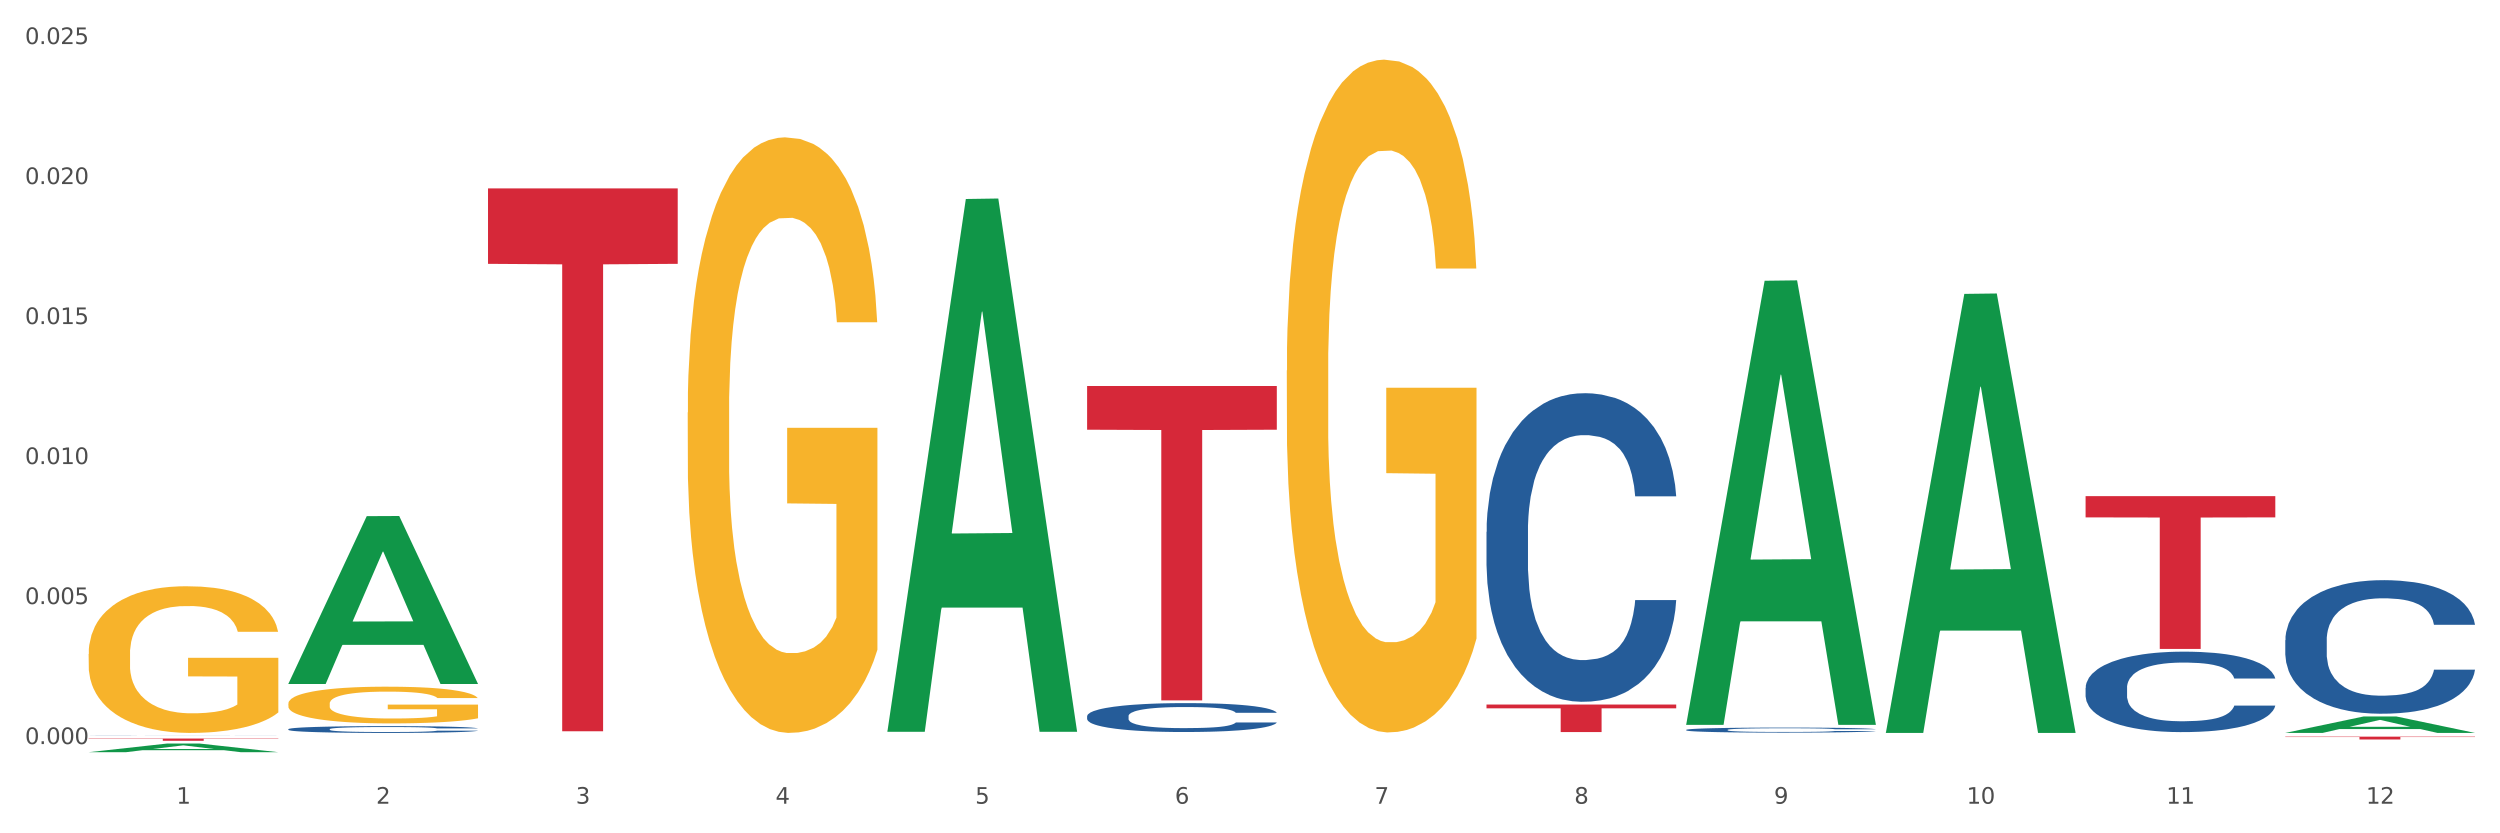 <?xml version="1.0" encoding="utf-8" standalone="no"?>
<!DOCTYPE svg PUBLIC "-//W3C//DTD SVG 1.1//EN"
  "http://www.w3.org/Graphics/SVG/1.1/DTD/svg11.dtd">
<svg xmlns:xlink="http://www.w3.org/1999/xlink" width="1080pt" height="360pt" viewBox="0 0 1080 360" xmlns="http://www.w3.org/2000/svg" version="1.1">
 <rect x="0" y="0" width="1080" height="360" fill="#333333" stroke="none"/>
 <defs>
  <style type="text/css">*{stroke-linejoin: round; stroke-linecap: butt}</style>
 </defs>
 <g id="figure_1">
  <g id="patch_1">
   <path d="M 0 360 
L 1080 360 
L 1080 0 
L 0 0 
z
" style="fill: #ffffff; stroke: #ffffff; stroke-linejoin: miter"/>
  </g>
  <g id="axes_1">
   <g id="matplotlib.axis_1">
    <g id="xtick_1">
     <g id="text_1">
      <!-- 1 -->
      <g style="fill: #4d4d4d" transform="translate(76.207 347.204) scale(0.096 -0.096)">
       <defs>
        <path id="DejaVuSans-31" d="M 794 531 
L 1825 531 
L 1825 4091 
L 703 3866 
L 703 4441 
L 1819 4666 
L 2450 4666 
L 2450 531 
L 3481 531 
L 3481 0 
L 794 0 
L 794 531 
z
" transform="scale(0.016)"/>
       </defs>
       <use xlink:href="#DejaVuSans-31"/>
      </g>
     </g>
    </g>
    <g id="xtick_2">
     <g id="text_2">
      <!-- 2 -->
      <g style="fill: #4d4d4d" transform="translate(162.476 347.204) scale(0.096 -0.096)">
       <defs>
        <path id="DejaVuSans-32" d="M 1228 531 
L 3431 531 
L 3431 0 
L 469 0 
L 469 531 
Q 828 903 1448 1529 
Q 2069 2156 2228 2338 
Q 2531 2678 2651 2914 
Q 2772 3150 2772 3378 
Q 2772 3750 2511 3984 
Q 2250 4219 1831 4219 
Q 1534 4219 1204 4116 
Q 875 4013 500 3803 
L 500 4441 
Q 881 4594 1212 4672 
Q 1544 4750 1819 4750 
Q 2544 4750 2975 4387 
Q 3406 4025 3406 3419 
Q 3406 3131 3298 2873 
Q 3191 2616 2906 2266 
Q 2828 2175 2409 1742 
Q 1991 1309 1228 531 
z
" transform="scale(0.016)"/>
       </defs>
       <use xlink:href="#DejaVuSans-32"/>
      </g>
     </g>
    </g>
    <g id="xtick_3">
     <g id="text_3">
      <!-- 3 -->
      <g style="fill: #4d4d4d" transform="translate(248.745 347.204) scale(0.096 -0.096)">
       <defs>
        <path id="DejaVuSans-33" d="M 2597 2516 
Q 3050 2419 3304 2112 
Q 3559 1806 3559 1356 
Q 3559 666 3084 287 
Q 2609 -91 1734 -91 
Q 1441 -91 1130 -33 
Q 819 25 488 141 
L 488 750 
Q 750 597 1062 519 
Q 1375 441 1716 441 
Q 2309 441 2620 675 
Q 2931 909 2931 1356 
Q 2931 1769 2642 2001 
Q 2353 2234 1838 2234 
L 1294 2234 
L 1294 2753 
L 1863 2753 
Q 2328 2753 2575 2939 
Q 2822 3125 2822 3475 
Q 2822 3834 2567 4026 
Q 2313 4219 1838 4219 
Q 1578 4219 1281 4162 
Q 984 4106 628 3988 
L 628 4550 
Q 988 4650 1302 4700 
Q 1616 4750 1894 4750 
Q 2613 4750 3031 4423 
Q 3450 4097 3450 3541 
Q 3450 3153 3228 2886 
Q 3006 2619 2597 2516 
z
" transform="scale(0.016)"/>
       </defs>
       <use xlink:href="#DejaVuSans-33"/>
      </g>
     </g>
    </g>
    <g id="xtick_4">
     <g id="text_4">
      <!-- 4 -->
      <g style="fill: #4d4d4d" transform="translate(335.014 347.204) scale(0.096 -0.096)">
       <defs>
        <path id="DejaVuSans-34" d="M 2419 4116 
L 825 1625 
L 2419 1625 
L 2419 4116 
z
M 2253 4666 
L 3047 4666 
L 3047 1625 
L 3713 1625 
L 3713 1100 
L 3047 1100 
L 3047 0 
L 2419 0 
L 2419 1100 
L 313 1100 
L 313 1709 
L 2253 4666 
z
" transform="scale(0.016)"/>
       </defs>
       <use xlink:href="#DejaVuSans-34"/>
      </g>
     </g>
    </g>
    <g id="xtick_5">
     <g id="text_5">
      <!-- 5 -->
      <g style="fill: #4d4d4d" transform="translate(421.284 347.204) scale(0.096 -0.096)">
       <defs>
        <path id="DejaVuSans-35" d="M 691 4666 
L 3169 4666 
L 3169 4134 
L 1269 4134 
L 1269 2991 
Q 1406 3038 1543 3061 
Q 1681 3084 1819 3084 
Q 2600 3084 3056 2656 
Q 3513 2228 3513 1497 
Q 3513 744 3044 326 
Q 2575 -91 1722 -91 
Q 1428 -91 1123 -41 
Q 819 9 494 109 
L 494 744 
Q 775 591 1075 516 
Q 1375 441 1709 441 
Q 2250 441 2565 725 
Q 2881 1009 2881 1497 
Q 2881 1984 2565 2268 
Q 2250 2553 1709 2553 
Q 1456 2553 1204 2497 
Q 953 2441 691 2322 
L 691 4666 
z
" transform="scale(0.016)"/>
       </defs>
       <use xlink:href="#DejaVuSans-35"/>
      </g>
     </g>
    </g>
    <g id="xtick_6">
     <g id="text_6">
      <!-- 6 -->
      <g style="fill: #4d4d4d" transform="translate(507.553 347.204) scale(0.096 -0.096)">
       <defs>
        <path id="DejaVuSans-36" d="M 2113 2584 
Q 1688 2584 1439 2293 
Q 1191 2003 1191 1497 
Q 1191 994 1439 701 
Q 1688 409 2113 409 
Q 2538 409 2786 701 
Q 3034 994 3034 1497 
Q 3034 2003 2786 2293 
Q 2538 2584 2113 2584 
z
M 3366 4563 
L 3366 3988 
Q 3128 4100 2886 4159 
Q 2644 4219 2406 4219 
Q 1781 4219 1451 3797 
Q 1122 3375 1075 2522 
Q 1259 2794 1537 2939 
Q 1816 3084 2150 3084 
Q 2853 3084 3261 2657 
Q 3669 2231 3669 1497 
Q 3669 778 3244 343 
Q 2819 -91 2113 -91 
Q 1303 -91 875 529 
Q 447 1150 447 2328 
Q 447 3434 972 4092 
Q 1497 4750 2381 4750 
Q 2619 4750 2861 4703 
Q 3103 4656 3366 4563 
z
" transform="scale(0.016)"/>
       </defs>
       <use xlink:href="#DejaVuSans-36"/>
      </g>
     </g>
    </g>
    <g id="xtick_7">
     <g id="text_7">
      <!-- 7 -->
      <g style="fill: #4d4d4d" transform="translate(593.822 347.204) scale(0.096 -0.096)">
       <defs>
        <path id="DejaVuSans-37" d="M 525 4666 
L 3525 4666 
L 3525 4397 
L 1831 0 
L 1172 0 
L 2766 4134 
L 525 4134 
L 525 4666 
z
" transform="scale(0.016)"/>
       </defs>
       <use xlink:href="#DejaVuSans-37"/>
      </g>
     </g>
    </g>
    <g id="xtick_8">
     <g id="text_8">
      <!-- 8 -->
      <g style="fill: #4d4d4d" transform="translate(680.091 347.204) scale(0.096 -0.096)">
       <defs>
        <path id="DejaVuSans-38" d="M 2034 2216 
Q 1584 2216 1326 1975 
Q 1069 1734 1069 1313 
Q 1069 891 1326 650 
Q 1584 409 2034 409 
Q 2484 409 2743 651 
Q 3003 894 3003 1313 
Q 3003 1734 2745 1975 
Q 2488 2216 2034 2216 
z
M 1403 2484 
Q 997 2584 770 2862 
Q 544 3141 544 3541 
Q 544 4100 942 4425 
Q 1341 4750 2034 4750 
Q 2731 4750 3128 4425 
Q 3525 4100 3525 3541 
Q 3525 3141 3298 2862 
Q 3072 2584 2669 2484 
Q 3125 2378 3379 2068 
Q 3634 1759 3634 1313 
Q 3634 634 3220 271 
Q 2806 -91 2034 -91 
Q 1263 -91 848 271 
Q 434 634 434 1313 
Q 434 1759 690 2068 
Q 947 2378 1403 2484 
z
M 1172 3481 
Q 1172 3119 1398 2916 
Q 1625 2713 2034 2713 
Q 2441 2713 2670 2916 
Q 2900 3119 2900 3481 
Q 2900 3844 2670 4047 
Q 2441 4250 2034 4250 
Q 1625 4250 1398 4047 
Q 1172 3844 1172 3481 
z
" transform="scale(0.016)"/>
       </defs>
       <use xlink:href="#DejaVuSans-38"/>
      </g>
     </g>
    </g>
    <g id="xtick_9">
     <g id="text_9">
      <!-- 9 -->
      <g style="fill: #4d4d4d" transform="translate(766.361 347.204) scale(0.096 -0.096)">
       <defs>
        <path id="DejaVuSans-39" d="M 703 97 
L 703 672 
Q 941 559 1184 500 
Q 1428 441 1663 441 
Q 2288 441 2617 861 
Q 2947 1281 2994 2138 
Q 2813 1869 2534 1725 
Q 2256 1581 1919 1581 
Q 1219 1581 811 2004 
Q 403 2428 403 3163 
Q 403 3881 828 4315 
Q 1253 4750 1959 4750 
Q 2769 4750 3195 4129 
Q 3622 3509 3622 2328 
Q 3622 1225 3098 567 
Q 2575 -91 1691 -91 
Q 1453 -91 1209 -44 
Q 966 3 703 97 
z
M 1959 2075 
Q 2384 2075 2632 2365 
Q 2881 2656 2881 3163 
Q 2881 3666 2632 3958 
Q 2384 4250 1959 4250 
Q 1534 4250 1286 3958 
Q 1038 3666 1038 3163 
Q 1038 2656 1286 2365 
Q 1534 2075 1959 2075 
z
" transform="scale(0.016)"/>
       </defs>
       <use xlink:href="#DejaVuSans-39"/>
      </g>
     </g>
    </g>
    <g id="xtick_10">
     <g id="text_10">
      <!-- 10 -->
      <g style="fill: #4d4d4d" transform="translate(849.576 347.204) scale(0.096 -0.096)">
       <defs>
        <path id="DejaVuSans-30" d="M 2034 4250 
Q 1547 4250 1301 3770 
Q 1056 3291 1056 2328 
Q 1056 1369 1301 889 
Q 1547 409 2034 409 
Q 2525 409 2770 889 
Q 3016 1369 3016 2328 
Q 3016 3291 2770 3770 
Q 2525 4250 2034 4250 
z
M 2034 4750 
Q 2819 4750 3233 4129 
Q 3647 3509 3647 2328 
Q 3647 1150 3233 529 
Q 2819 -91 2034 -91 
Q 1250 -91 836 529 
Q 422 1150 422 2328 
Q 422 3509 836 4129 
Q 1250 4750 2034 4750 
z
" transform="scale(0.016)"/>
       </defs>
       <use xlink:href="#DejaVuSans-31"/>
       <use xlink:href="#DejaVuSans-30" transform="translate(63.623 0)"/>
      </g>
     </g>
    </g>
    <g id="xtick_11">
     <g id="text_11">
      <!-- 11 -->
      <g style="fill: #4d4d4d" transform="translate(935.845 347.204) scale(0.096 -0.096)">
       <use xlink:href="#DejaVuSans-31"/>
       <use xlink:href="#DejaVuSans-31" transform="translate(63.623 0)"/>
      </g>
     </g>
    </g>
    <g id="xtick_12">
     <g id="text_12">
      <!-- 12 -->
      <g style="fill: #4d4d4d" transform="translate(1022.114 347.204) scale(0.096 -0.096)">
       <use xlink:href="#DejaVuSans-31"/>
       <use xlink:href="#DejaVuSans-32" transform="translate(63.623 0)"/>
      </g>
     </g>
    </g>
    <g id="xtick_13"/>
    <g id="xtick_14"/>
    <g id="xtick_15"/>
    <g id="xtick_16"/>
    <g id="xtick_17"/>
    <g id="xtick_18"/>
    <g id="xtick_19"/>
    <g id="xtick_20"/>
    <g id="xtick_21"/>
    <g id="xtick_22"/>
    <g id="xtick_23"/>
   </g>
   <g id="matplotlib.axis_2">
    <g id="ytick_1">
     <g id="text_13">
      <!-- 0.000 -->
      <g style="fill: #4d4d4d" transform="translate(10.8 321.439) scale(0.096 -0.096)">
       <defs>
        <path id="DejaVuSans-2e" d="M 684 794 
L 1344 794 
L 1344 0 
L 684 0 
L 684 794 
z
" transform="scale(0.016)"/>
       </defs>
       <use xlink:href="#DejaVuSans-30"/>
       <use xlink:href="#DejaVuSans-2e" transform="translate(63.623 0)"/>
       <use xlink:href="#DejaVuSans-30" transform="translate(95.41 0)"/>
       <use xlink:href="#DejaVuSans-30" transform="translate(159.033 0)"/>
       <use xlink:href="#DejaVuSans-30" transform="translate(222.656 0)"/>
      </g>
     </g>
    </g>
    <g id="ytick_2">
     <g id="text_14">
      <!-- 0.005 -->
      <g style="fill: #4d4d4d" transform="translate(10.8 260.958) scale(0.096 -0.096)">
       <use xlink:href="#DejaVuSans-30"/>
       <use xlink:href="#DejaVuSans-2e" transform="translate(63.623 0)"/>
       <use xlink:href="#DejaVuSans-30" transform="translate(95.41 0)"/>
       <use xlink:href="#DejaVuSans-30" transform="translate(159.033 0)"/>
       <use xlink:href="#DejaVuSans-35" transform="translate(222.656 0)"/>
      </g>
     </g>
    </g>
    <g id="ytick_3">
     <g id="text_15">
      <!-- 0.010 -->
      <g style="fill: #4d4d4d" transform="translate(10.8 200.478) scale(0.096 -0.096)">
       <use xlink:href="#DejaVuSans-30"/>
       <use xlink:href="#DejaVuSans-2e" transform="translate(63.623 0)"/>
       <use xlink:href="#DejaVuSans-30" transform="translate(95.41 0)"/>
       <use xlink:href="#DejaVuSans-31" transform="translate(159.033 0)"/>
       <use xlink:href="#DejaVuSans-30" transform="translate(222.656 0)"/>
      </g>
     </g>
    </g>
    <g id="ytick_4">
     <g id="text_16">
      <!-- 0.015 -->
      <g style="fill: #4d4d4d" transform="translate(10.8 139.997) scale(0.096 -0.096)">
       <use xlink:href="#DejaVuSans-30"/>
       <use xlink:href="#DejaVuSans-2e" transform="translate(63.623 0)"/>
       <use xlink:href="#DejaVuSans-30" transform="translate(95.41 0)"/>
       <use xlink:href="#DejaVuSans-31" transform="translate(159.033 0)"/>
       <use xlink:href="#DejaVuSans-35" transform="translate(222.656 0)"/>
      </g>
     </g>
    </g>
    <g id="ytick_5">
     <g id="text_17">
      <!-- 0.020 -->
      <g style="fill: #4d4d4d" transform="translate(10.8 79.517) scale(0.096 -0.096)">
       <use xlink:href="#DejaVuSans-30"/>
       <use xlink:href="#DejaVuSans-2e" transform="translate(63.623 0)"/>
       <use xlink:href="#DejaVuSans-30" transform="translate(95.41 0)"/>
       <use xlink:href="#DejaVuSans-32" transform="translate(159.033 0)"/>
       <use xlink:href="#DejaVuSans-30" transform="translate(222.656 0)"/>
      </g>
     </g>
    </g>
    <g id="ytick_6">
     <g id="text_18">
      <!-- 0.025 -->
      <g style="fill: #4d4d4d" transform="translate(10.8 19.036) scale(0.096 -0.096)">
       <use xlink:href="#DejaVuSans-30"/>
       <use xlink:href="#DejaVuSans-2e" transform="translate(63.623 0)"/>
       <use xlink:href="#DejaVuSans-30" transform="translate(95.41 0)"/>
       <use xlink:href="#DejaVuSans-32" transform="translate(159.033 0)"/>
       <use xlink:href="#DejaVuSans-35" transform="translate(222.656 0)"/>
      </g>
     </g>
    </g>
    <g id="ytick_7"/>
    <g id="ytick_8"/>
    <g id="ytick_9"/>
    <g id="ytick_10"/>
    <g id="ytick_11"/>
   </g>
   <g id="PolyCollection_1">
    <path d="M 38.283 324.942 
L 38.367 324.939 
L 72.164 321.21 
L 86.189 321.206 
L 120.239 324.95 
L 104.017 324.95 
L 96.666 324.078 
L 61.771 324.078 
L 61.518 324.092 
L 54.421 324.95 
L 38.283 324.95 
L 38.283 324.942 
L 66.165 323.558 
L 92.272 323.554 
L 79.345 322.004 
L 79.176 321.997 
L 79.007 322.008 
L 66.08 323.554 
L 66.165 323.558 
L 38.283 324.942 
z
" clip-path="url(#pbb3474c4a1)" style="fill: #109648"/>
    <path d="M 642.167 304.344 
L 724.123 304.344 
L 724.123 305.998 
L 691.885 306.01 
L 691.885 316.249 
L 674.212 316.249 
L 674.212 306.01 
L 642.167 305.998 
L 642.167 304.355 
L 642.167 304.344 
z
" clip-path="url(#pbb3474c4a1)" style="fill: #d62839"/>
    <path d="M 469.629 166.764 
L 551.585 166.764 
L 551.585 185.637 
L 519.346 185.765 
L 519.346 302.573 
L 501.673 302.573 
L 501.673 185.765 
L 469.629 185.637 
L 469.629 166.892 
L 469.629 166.764 
z
" clip-path="url(#pbb3474c4a1)" style="fill: #d62839"/>
    <path d="M 210.821 81.385 
L 292.777 81.385 
L 292.777 113.975 
L 260.539 114.195 
L 260.539 315.899 
L 242.866 315.899 
L 242.866 114.195 
L 210.821 113.975 
L 210.821 81.606 
L 210.821 81.385 
z
" clip-path="url(#pbb3474c4a1)" style="fill: #d62839"/>
    <path d="M 38.283 319.041 
L 120.239 319.041 
L 120.239 319.18 
L 88 319.181 
L 88 320.038 
L 70.327 320.038 
L 70.327 319.181 
L 38.283 319.18 
L 38.283 319.042 
L 38.283 319.041 
z
" clip-path="url(#pbb3474c4a1)" style="fill: #d62839"/>
    <path d="M 38.283 317.828 
L 38.38 317.828 
L 38.38 317.826 
L 38.67 317.823 
L 39.736 317.818 
L 41.092 317.814 
L 43.417 317.81 
L 44.677 317.808 
L 46.324 317.805 
L 49.714 317.802 
L 53.589 317.799 
L 56.302 317.797 
L 58.336 317.796 
L 62.889 317.794 
L 65.505 317.794 
L 68.217 317.793 
L 70.542 317.792 
L 74.417 317.792 
L 77.517 317.792 
L 81.101 317.792 
L 84.105 317.792 
L 88.076 317.792 
L 93.889 317.793 
L 96.117 317.793 
L 99.12 317.794 
L 102.22 317.796 
L 104.739 317.797 
L 107.645 317.798 
L 110.648 317.801 
L 113.554 317.804 
L 115.589 317.806 
L 117.236 317.809 
L 118.689 317.812 
L 119.754 317.816 
L 120.239 317.819 
L 102.511 317.819 
L 102.026 317.816 
L 101.058 317.813 
L 100.089 317.811 
L 99.023 317.81 
L 97.376 317.808 
L 95.923 317.807 
L 93.501 317.805 
L 91.273 317.804 
L 89.433 317.804 
L 87.205 317.803 
L 82.458 317.803 
L 79.067 317.803 
L 76.936 317.803 
L 74.32 317.803 
L 72.092 317.804 
L 69.477 317.805 
L 67.442 317.806 
L 65.408 317.807 
L 64.245 317.808 
L 62.502 317.809 
L 61.339 317.811 
L 59.789 317.813 
L 58.917 317.815 
L 57.367 317.819 
L 56.689 317.822 
L 56.399 317.824 
L 56.205 317.827 
L 56.205 317.838 
L 56.786 317.844 
L 57.27 317.846 
L 58.045 317.848 
L 59.498 317.852 
L 61.63 317.855 
L 63.858 317.857 
L 65.698 317.859 
L 67.442 317.86 
L 69.186 317.86 
L 71.317 317.861 
L 73.061 317.862 
L 75.677 317.862 
L 78.776 317.862 
L 81.198 317.862 
L 86.139 317.862 
L 88.367 317.862 
L 90.498 317.861 
L 92.823 317.86 
L 94.664 317.859 
L 95.73 317.859 
L 97.473 317.857 
L 98.83 317.856 
L 99.992 317.854 
L 100.767 317.853 
L 101.639 317.85 
L 102.317 317.848 
L 102.511 317.846 
L 120.239 317.846 
L 119.851 317.849 
L 119.173 317.852 
L 117.817 317.855 
L 116.751 317.857 
L 115.104 317.86 
L 113.361 317.862 
L 110.939 317.864 
L 108.711 317.866 
L 106.386 317.867 
L 103.867 317.869 
L 99.314 317.87 
L 97.667 317.871 
L 94.18 317.872 
L 91.467 317.872 
L 87.495 317.873 
L 83.426 317.873 
L 79.164 317.873 
L 75.386 317.873 
L 71.22 317.873 
L 68.605 317.872 
L 65.698 317.872 
L 62.308 317.871 
L 59.111 317.869 
L 56.108 317.868 
L 53.299 317.866 
L 50.683 317.864 
L 47.292 317.861 
L 44.774 317.858 
L 42.933 317.855 
L 41.674 317.852 
L 40.414 317.849 
L 39.736 317.847 
L 38.67 317.842 
L 38.283 317.837 
L 38.283 317.828 
z
" clip-path="url(#pbb3474c4a1)" style="fill: #255c99"/>
    <path d="M 124.552 315.005 
L 124.649 315.002 
L 124.649 314.927 
L 124.94 314.825 
L 126.005 314.637 
L 127.362 314.494 
L 129.687 314.328 
L 130.946 314.258 
L 132.593 314.18 
L 135.983 314.054 
L 139.858 313.947 
L 142.571 313.888 
L 144.605 313.85 
L 149.158 313.783 
L 151.774 313.753 
L 154.486 313.729 
L 156.811 313.713 
L 160.686 313.694 
L 163.786 313.686 
L 167.371 313.684 
L 170.374 313.686 
L 174.346 313.697 
L 180.158 313.729 
L 182.386 313.748 
L 185.389 313.78 
L 188.489 313.823 
L 191.008 313.866 
L 193.914 313.928 
L 196.917 314.008 
L 199.824 314.11 
L 201.858 314.204 
L 203.505 314.304 
L 204.958 314.425 
L 206.024 314.556 
L 206.508 314.666 
L 188.78 314.666 
L 188.296 314.567 
L 187.327 314.459 
L 186.358 314.387 
L 185.292 314.328 
L 183.646 314.261 
L 182.192 314.218 
L 179.771 314.167 
L 177.543 314.135 
L 175.702 314.116 
L 173.474 314.1 
L 168.727 314.084 
L 165.336 314.084 
L 163.205 314.089 
L 160.589 314.102 
L 158.361 314.121 
L 155.746 314.153 
L 153.711 314.188 
L 151.677 314.234 
L 150.515 314.266 
L 148.771 314.325 
L 147.608 314.374 
L 146.058 314.457 
L 145.186 314.516 
L 143.636 314.669 
L 142.958 314.782 
L 142.668 314.86 
L 142.474 314.945 
L 142.474 315.364 
L 143.055 315.552 
L 143.54 315.633 
L 144.315 315.724 
L 145.768 315.842 
L 147.899 315.958 
L 150.127 316.041 
L 151.968 316.092 
L 153.711 316.13 
L 155.455 316.159 
L 157.586 316.186 
L 159.33 316.202 
L 161.946 316.218 
L 165.046 316.226 
L 167.468 316.226 
L 172.408 316.213 
L 174.636 316.199 
L 176.768 316.181 
L 179.092 316.151 
L 180.933 316.119 
L 181.999 316.095 
L 183.742 316.044 
L 185.099 315.99 
L 186.261 315.928 
L 187.036 315.874 
L 187.908 315.794 
L 188.586 315.703 
L 188.78 315.654 
L 206.508 315.654 
L 206.12 315.751 
L 205.442 315.845 
L 204.086 315.971 
L 203.02 316.044 
L 201.374 316.132 
L 199.63 316.207 
L 197.208 316.291 
L 194.98 316.352 
L 192.655 316.406 
L 190.136 316.454 
L 185.583 316.522 
L 183.936 316.54 
L 180.449 316.573 
L 177.736 316.591 
L 173.764 316.61 
L 169.696 316.621 
L 165.433 316.624 
L 161.655 316.618 
L 157.49 316.602 
L 154.874 316.586 
L 151.968 316.562 
L 148.577 316.524 
L 145.38 316.479 
L 142.377 316.425 
L 139.568 316.363 
L 136.952 316.293 
L 133.562 316.178 
L 131.043 316.065 
L 129.202 315.96 
L 127.943 315.872 
L 126.683 315.759 
L 126.005 315.681 
L 124.94 315.493 
L 124.552 315.319 
L 124.552 315.005 
z
" clip-path="url(#pbb3474c4a1)" style="fill: #255c99"/>
    <path d="M 38.283 282.538 
L 38.38 282.48 
L 38.38 280.397 
L 38.573 278.603 
L 39.541 274.263 
L 40.992 270.675 
L 42.057 268.765 
L 43.121 267.203 
L 44.379 265.64 
L 45.927 264.02 
L 48.733 261.647 
L 50.475 260.432 
L 52.603 259.159 
L 56.474 257.307 
L 59.28 256.266 
L 62.183 255.397 
L 66.924 254.356 
L 70.02 253.893 
L 73.31 253.546 
L 77.277 253.314 
L 80.277 253.256 
L 86.857 253.43 
L 92.469 253.951 
L 95.178 254.356 
L 98.661 255.05 
L 100.5 255.513 
L 103.499 256.439 
L 106.596 257.654 
L 108.724 258.696 
L 111.917 260.664 
L 114.336 262.631 
L 116.562 265.062 
L 117.723 266.74 
L 118.594 268.302 
L 119.368 270.096 
L 120.142 272.932 
L 102.725 272.932 
L 102.048 270.907 
L 100.983 268.997 
L 99.435 267.145 
L 98.081 265.988 
L 95.758 264.541 
L 93.63 263.615 
L 91.404 262.921 
L 88.695 262.342 
L 86.566 262.052 
L 83.567 261.821 
L 77.664 261.879 
L 73.697 262.342 
L 70.988 262.921 
L 69.246 263.441 
L 67.698 264.02 
L 65.956 264.83 
L 63.924 266.045 
L 62.473 267.145 
L 61.022 268.534 
L 59.86 269.923 
L 58.796 271.543 
L 57.925 273.279 
L 57.248 275.073 
L 56.667 277.272 
L 56.184 280.918 
L 56.184 288.846 
L 56.377 290.64 
L 56.861 293.013 
L 57.441 294.807 
L 58.409 296.948 
L 59.28 298.395 
L 60.925 300.478 
L 62.763 302.214 
L 64.215 303.314 
L 65.666 304.239 
L 68.182 305.513 
L 70.988 306.554 
L 73.407 307.191 
L 76.697 307.769 
L 78.922 308.001 
L 80.857 308.117 
L 85.599 308.117 
L 88.985 307.943 
L 92.759 307.538 
L 95.662 307.017 
L 98.081 306.381 
L 100.79 305.339 
L 102.532 304.355 
L 102.532 292.26 
L 81.244 292.203 
L 81.244 284.159 
L 120.239 284.159 
L 120.239 307.769 
L 118.594 308.985 
L 116.755 310.084 
L 114.82 311.068 
L 111.917 312.283 
L 108.434 313.441 
L 105.338 314.251 
L 102.048 314.945 
L 98.177 315.582 
L 93.146 316.161 
L 90.05 316.392 
L 86.179 316.566 
L 81.631 316.624 
L 77.664 316.508 
L 73.794 316.218 
L 69.73 315.698 
L 65.763 314.945 
L 62.763 314.193 
L 59.764 313.267 
L 56.571 312.052 
L 54.055 310.894 
L 52.12 309.853 
L 49.991 308.522 
L 47.669 306.786 
L 45.927 305.223 
L 44.379 303.603 
L 42.734 301.52 
L 41.573 299.726 
L 40.412 297.469 
L 39.734 295.79 
L 38.96 293.186 
L 38.38 289.541 
L 38.283 282.538 
z
" clip-path="url(#pbb3474c4a1)" style="fill: #f7b32b"/>
    <path d="M 469.629 309.354 
L 469.726 309.343 
L 469.726 309.023 
L 470.017 308.59 
L 471.082 307.791 
L 472.438 307.187 
L 474.763 306.479 
L 476.023 306.183 
L 477.67 305.852 
L 481.06 305.316 
L 484.935 304.859 
L 487.648 304.608 
L 489.682 304.448 
L 494.235 304.163 
L 496.851 304.038 
L 499.563 303.935 
L 501.888 303.867 
L 505.763 303.787 
L 508.863 303.753 
L 512.448 303.741 
L 515.451 303.753 
L 519.422 303.798 
L 525.235 303.935 
L 527.463 304.015 
L 530.466 304.152 
L 533.566 304.334 
L 536.085 304.517 
L 538.991 304.779 
L 541.994 305.122 
L 544.9 305.555 
L 546.935 305.954 
L 548.582 306.377 
L 550.035 306.89 
L 551.1 307.449 
L 551.585 307.917 
L 533.857 307.917 
L 533.372 307.495 
L 532.404 307.038 
L 531.435 306.73 
L 530.369 306.479 
L 528.722 306.194 
L 527.269 306.011 
L 524.847 305.795 
L 522.619 305.658 
L 520.779 305.578 
L 518.551 305.509 
L 513.804 305.441 
L 510.413 305.441 
L 508.282 305.464 
L 505.666 305.521 
L 503.438 305.601 
L 500.823 305.738 
L 498.788 305.886 
L 496.754 306.08 
L 495.591 306.217 
L 493.848 306.468 
L 492.685 306.673 
L 491.135 307.027 
L 490.263 307.278 
L 488.713 307.928 
L 488.035 308.407 
L 487.745 308.738 
L 487.551 309.103 
L 487.551 310.883 
L 488.132 311.681 
L 488.616 312.024 
L 489.391 312.412 
L 490.845 312.914 
L 492.976 313.404 
L 495.204 313.758 
L 497.044 313.975 
L 498.788 314.134 
L 500.532 314.26 
L 502.663 314.374 
L 504.407 314.442 
L 507.023 314.511 
L 510.123 314.545 
L 512.544 314.545 
L 517.485 314.488 
L 519.713 314.431 
L 521.844 314.351 
L 524.169 314.226 
L 526.01 314.089 
L 527.076 313.986 
L 528.819 313.769 
L 530.176 313.541 
L 531.338 313.279 
L 532.113 313.051 
L 532.985 312.708 
L 533.663 312.32 
L 533.857 312.115 
L 551.585 312.115 
L 551.197 312.526 
L 550.519 312.925 
L 549.163 313.461 
L 548.097 313.769 
L 546.45 314.146 
L 544.707 314.465 
L 542.285 314.819 
L 540.057 315.081 
L 537.732 315.309 
L 535.213 315.515 
L 530.66 315.8 
L 529.013 315.88 
L 525.526 316.017 
L 522.813 316.097 
L 518.841 316.176 
L 514.772 316.222 
L 510.51 316.233 
L 506.732 316.211 
L 502.566 316.142 
L 499.951 316.074 
L 497.044 315.971 
L 493.654 315.811 
L 490.457 315.617 
L 487.454 315.389 
L 484.645 315.127 
L 482.029 314.83 
L 478.638 314.34 
L 476.12 313.861 
L 474.279 313.416 
L 473.02 313.039 
L 471.76 312.56 
L 471.082 312.229 
L 470.017 311.43 
L 469.629 310.689 
L 469.629 309.354 
z
" clip-path="url(#pbb3474c4a1)" style="fill: #255c99"/>
    <path d="M 728.437 315.295 
L 728.534 315.293 
L 728.534 315.237 
L 728.824 315.161 
L 729.89 315.021 
L 731.246 314.916 
L 733.571 314.792 
L 734.83 314.74 
L 736.477 314.682 
L 739.868 314.588 
L 743.743 314.508 
L 746.455 314.464 
L 748.49 314.436 
L 753.043 314.386 
L 755.658 314.364 
L 758.371 314.347 
L 760.696 314.335 
L 764.571 314.321 
L 767.671 314.315 
L 771.255 314.313 
L 774.258 314.315 
L 778.23 314.323 
L 784.043 314.347 
L 786.271 314.36 
L 789.274 314.384 
L 792.374 314.416 
L 794.892 314.448 
L 797.799 314.494 
L 800.802 314.554 
L 803.708 314.63 
L 805.742 314.7 
L 807.389 314.774 
L 808.842 314.864 
L 809.908 314.961 
L 810.392 315.043 
L 792.664 315.043 
L 792.18 314.969 
L 791.211 314.89 
L 790.243 314.836 
L 789.177 314.792 
L 787.53 314.742 
L 786.077 314.71 
L 783.655 314.672 
L 781.427 314.648 
L 779.586 314.634 
L 777.358 314.622 
L 772.611 314.61 
L 769.221 314.61 
L 767.09 314.614 
L 764.474 314.624 
L 762.246 314.638 
L 759.63 314.662 
L 757.596 314.688 
L 755.561 314.722 
L 754.399 314.746 
L 752.655 314.79 
L 751.493 314.826 
L 749.943 314.888 
L 749.071 314.931 
L 747.521 315.045 
L 746.843 315.129 
L 746.552 315.187 
L 746.358 315.251 
L 746.358 315.562 
L 746.94 315.702 
L 747.424 315.762 
L 748.199 315.83 
L 749.652 315.918 
L 751.783 316.004 
L 754.011 316.065 
L 755.852 316.103 
L 757.596 316.131 
L 759.34 316.153 
L 761.471 316.173 
L 763.215 316.185 
L 765.83 316.197 
L 768.93 316.203 
L 771.352 316.203 
L 776.293 316.193 
L 778.521 316.183 
L 780.652 316.169 
L 782.977 316.147 
L 784.818 316.123 
L 785.883 316.105 
L 787.627 316.067 
L 788.983 316.028 
L 790.146 315.982 
L 790.921 315.942 
L 791.793 315.882 
L 792.471 315.814 
L 792.664 315.778 
L 810.392 315.778 
L 810.005 315.85 
L 809.327 315.92 
L 807.971 316.014 
L 806.905 316.067 
L 805.258 316.133 
L 803.514 316.189 
L 801.092 316.251 
L 798.864 316.297 
L 796.539 316.337 
L 794.021 316.373 
L 789.468 316.423 
L 787.821 316.437 
L 784.333 316.461 
L 781.621 316.475 
L 777.649 316.489 
L 773.58 316.497 
L 769.318 316.499 
L 765.54 316.495 
L 761.374 316.483 
L 758.758 316.471 
L 755.852 316.453 
L 752.461 316.425 
L 749.265 316.391 
L 746.262 316.351 
L 743.452 316.305 
L 740.837 316.253 
L 737.446 316.167 
L 734.927 316.083 
L 733.087 316.006 
L 731.827 315.94 
L 730.568 315.856 
L 729.89 315.798 
L 728.824 315.658 
L 728.437 315.528 
L 728.437 315.295 
z
" clip-path="url(#pbb3474c4a1)" style="fill: #255c99"/>
    <path d="M 900.975 297.131 
L 901.072 297.1 
L 901.072 296.211 
L 901.363 295.005 
L 902.428 292.783 
L 903.784 291.101 
L 906.109 289.133 
L 907.369 288.307 
L 909.016 287.387 
L 912.406 285.895 
L 916.281 284.625 
L 918.994 283.927 
L 921.028 283.483 
L 925.581 282.689 
L 928.197 282.34 
L 930.909 282.054 
L 933.234 281.864 
L 937.109 281.642 
L 940.209 281.546 
L 943.794 281.515 
L 946.797 281.546 
L 950.768 281.673 
L 956.581 282.054 
L 958.809 282.277 
L 961.812 282.657 
L 964.912 283.165 
L 967.431 283.673 
L 970.337 284.403 
L 973.34 285.355 
L 976.246 286.562 
L 978.281 287.673 
L 979.928 288.847 
L 981.381 290.275 
L 982.446 291.831 
L 982.931 293.132 
L 965.203 293.132 
L 964.718 291.958 
L 963.75 290.688 
L 962.781 289.831 
L 961.715 289.133 
L 960.068 288.339 
L 958.615 287.831 
L 956.193 287.228 
L 953.965 286.847 
L 952.125 286.625 
L 949.897 286.435 
L 945.15 286.244 
L 941.759 286.244 
L 939.628 286.308 
L 937.012 286.466 
L 934.784 286.689 
L 932.169 287.069 
L 930.134 287.482 
L 928.1 288.022 
L 926.937 288.403 
L 925.194 289.101 
L 924.031 289.672 
L 922.481 290.656 
L 921.609 291.355 
L 920.059 293.164 
L 919.381 294.497 
L 919.091 295.417 
L 918.897 296.433 
L 918.897 301.385 
L 919.478 303.607 
L 919.962 304.559 
L 920.737 305.638 
L 922.191 307.035 
L 924.322 308.4 
L 926.55 309.384 
L 928.391 309.987 
L 930.134 310.431 
L 931.878 310.78 
L 934.009 311.098 
L 935.753 311.288 
L 938.369 311.479 
L 941.469 311.574 
L 943.89 311.574 
L 948.831 311.415 
L 951.059 311.256 
L 953.19 311.034 
L 955.515 310.685 
L 957.356 310.304 
L 958.422 310.018 
L 960.165 309.415 
L 961.522 308.781 
L 962.684 308.05 
L 963.459 307.416 
L 964.331 306.463 
L 965.009 305.384 
L 965.203 304.813 
L 982.931 304.813 
L 982.543 305.956 
L 981.865 307.067 
L 980.509 308.558 
L 979.443 309.415 
L 977.796 310.463 
L 976.053 311.352 
L 973.631 312.336 
L 971.403 313.066 
L 969.078 313.7 
L 966.559 314.272 
L 962.006 315.065 
L 960.359 315.288 
L 956.872 315.668 
L 954.159 315.891 
L 950.187 316.113 
L 946.119 316.24 
L 941.856 316.271 
L 938.078 316.208 
L 933.912 316.018 
L 931.297 315.827 
L 928.391 315.541 
L 925 315.097 
L 921.803 314.557 
L 918.8 313.923 
L 915.991 313.193 
L 913.375 312.367 
L 909.984 311.002 
L 907.466 309.669 
L 905.625 308.431 
L 904.366 307.384 
L 903.106 306.051 
L 902.428 305.13 
L 901.363 302.908 
L 900.975 300.845 
L 900.975 297.131 
z
" clip-path="url(#pbb3474c4a1)" style="fill: #255c99"/>
    <path d="M 987.244 276.555 
L 987.341 276.502 
L 987.341 275.027 
L 987.632 273.025 
L 988.697 269.336 
L 990.054 266.543 
L 992.379 263.276 
L 993.638 261.906 
L 995.285 260.378 
L 998.675 257.901 
L 1002.55 255.793 
L 1005.263 254.634 
L 1007.297 253.896 
L 1011.85 252.578 
L 1014.466 251.999 
L 1017.178 251.525 
L 1019.503 251.208 
L 1023.378 250.84 
L 1026.478 250.681 
L 1030.063 250.629 
L 1033.066 250.681 
L 1037.038 250.892 
L 1042.85 251.525 
L 1045.078 251.893 
L 1048.081 252.526 
L 1051.181 253.369 
L 1053.7 254.212 
L 1056.606 255.424 
L 1059.609 257.005 
L 1062.516 259.007 
L 1064.55 260.852 
L 1066.197 262.802 
L 1067.65 265.173 
L 1068.716 267.755 
L 1069.2 269.915 
L 1051.472 269.915 
L 1050.988 267.966 
L 1050.019 265.858 
L 1049.05 264.435 
L 1047.985 263.276 
L 1046.338 261.958 
L 1044.885 261.115 
L 1042.463 260.114 
L 1040.235 259.482 
L 1038.394 259.113 
L 1036.166 258.797 
L 1031.419 258.48 
L 1028.028 258.48 
L 1025.897 258.586 
L 1023.282 258.849 
L 1021.053 259.218 
L 1018.438 259.851 
L 1016.403 260.536 
L 1014.369 261.431 
L 1013.207 262.064 
L 1011.463 263.223 
L 1010.3 264.172 
L 1008.75 265.805 
L 1007.879 266.965 
L 1006.329 269.968 
L 1005.65 272.181 
L 1005.36 273.71 
L 1005.166 275.396 
L 1005.166 283.616 
L 1005.747 287.305 
L 1006.232 288.886 
L 1007.007 290.678 
L 1008.46 292.996 
L 1010.591 295.262 
L 1012.819 296.896 
L 1014.66 297.897 
L 1016.403 298.635 
L 1018.147 299.214 
L 1020.278 299.741 
L 1022.022 300.058 
L 1024.638 300.374 
L 1027.738 300.532 
L 1030.16 300.532 
L 1035.1 300.268 
L 1037.328 300.005 
L 1039.46 299.636 
L 1041.785 299.056 
L 1043.625 298.424 
L 1044.691 297.95 
L 1046.435 296.949 
L 1047.791 295.895 
L 1048.953 294.683 
L 1049.728 293.629 
L 1050.6 292.048 
L 1051.278 290.256 
L 1051.472 289.308 
L 1069.2 289.308 
L 1068.813 291.205 
L 1068.134 293.049 
L 1066.778 295.526 
L 1065.713 296.949 
L 1064.066 298.688 
L 1062.322 300.163 
L 1059.9 301.797 
L 1057.672 303.009 
L 1055.347 304.063 
L 1052.828 305.011 
L 1048.275 306.328 
L 1046.628 306.697 
L 1043.141 307.33 
L 1040.428 307.699 
L 1036.456 308.067 
L 1032.388 308.278 
L 1028.125 308.331 
L 1024.347 308.226 
L 1020.182 307.909 
L 1017.566 307.593 
L 1014.66 307.119 
L 1011.269 306.381 
L 1008.072 305.485 
L 1005.069 304.431 
L 1002.26 303.219 
L 999.644 301.849 
L 996.254 299.583 
L 993.735 297.37 
L 991.894 295.315 
L 990.635 293.576 
L 989.375 291.363 
L 988.697 289.835 
L 987.632 286.146 
L 987.244 282.721 
L 987.244 276.555 
z
" clip-path="url(#pbb3474c4a1)" style="fill: #255c99"/>
    <path d="M 555.898 160.074 
L 555.995 159.809 
L 555.995 150.253 
L 556.189 142.024 
L 557.156 122.116 
L 558.608 105.658 
L 559.672 96.899 
L 560.736 89.732 
L 561.994 82.565 
L 563.542 75.132 
L 566.348 64.249 
L 568.09 58.675 
L 570.219 52.835 
L 574.089 44.341 
L 576.895 39.563 
L 579.798 35.581 
L 584.539 30.803 
L 587.636 28.679 
L 590.925 27.087 
L 594.893 26.025 
L 597.892 25.759 
L 604.472 26.556 
L 610.084 28.945 
L 612.793 30.803 
L 616.276 33.988 
L 618.115 36.112 
L 621.114 40.359 
L 624.211 45.933 
L 626.34 50.711 
L 629.533 59.736 
L 631.952 68.762 
L 634.177 79.91 
L 635.338 87.608 
L 636.209 94.775 
L 636.983 103.004 
L 637.757 116.011 
L 620.34 116.011 
L 619.663 106.72 
L 618.599 97.96 
L 617.051 89.466 
L 615.696 84.157 
L 613.374 77.521 
L 611.245 73.274 
L 609.019 70.089 
L 606.31 67.434 
L 604.181 66.107 
L 601.182 65.045 
L 595.28 65.311 
L 591.312 67.434 
L 588.603 70.089 
L 586.861 72.478 
L 585.313 75.132 
L 583.572 78.848 
L 581.54 84.423 
L 580.088 89.466 
L 578.637 95.837 
L 577.476 102.208 
L 576.411 109.64 
L 575.541 117.603 
L 574.863 125.832 
L 574.283 135.919 
L 573.799 152.642 
L 573.799 189.008 
L 573.992 197.237 
L 574.476 208.12 
L 575.057 216.349 
L 576.024 226.17 
L 576.895 232.806 
L 578.54 242.362 
L 580.379 250.326 
L 581.83 255.369 
L 583.281 259.616 
L 585.797 265.456 
L 588.603 270.234 
L 591.022 273.154 
L 594.312 275.808 
L 596.537 276.87 
L 598.473 277.401 
L 603.214 277.401 
L 606.6 276.605 
L 610.374 274.746 
L 613.277 272.357 
L 615.696 269.438 
L 618.405 264.66 
L 620.147 260.147 
L 620.147 204.669 
L 598.86 204.404 
L 598.86 167.507 
L 637.854 167.507 
L 637.854 275.808 
L 636.209 281.383 
L 634.371 286.426 
L 632.435 290.939 
L 629.533 296.513 
L 626.049 301.822 
L 622.953 305.538 
L 619.663 308.723 
L 615.793 311.643 
L 610.761 314.298 
L 607.665 315.359 
L 603.794 316.156 
L 599.247 316.421 
L 595.28 315.89 
L 591.409 314.563 
L 587.345 312.174 
L 583.378 308.723 
L 580.379 305.273 
L 577.379 301.025 
L 574.186 295.451 
L 571.67 290.142 
L 569.735 285.364 
L 567.606 279.259 
L 565.284 271.296 
L 563.542 264.129 
L 561.994 256.696 
L 560.349 247.14 
L 559.188 238.911 
L 558.027 228.559 
L 557.35 220.861 
L 556.576 208.916 
L 555.995 192.193 
L 555.898 160.074 
z
" clip-path="url(#pbb3474c4a1)" style="fill: #f7b32b"/>
    <path d="M 297.091 178.223 
L 297.187 177.988 
L 297.187 169.529 
L 297.381 162.244 
L 298.348 144.621 
L 299.8 130.053 
L 300.864 122.299 
L 301.929 115.954 
L 303.186 109.61 
L 304.735 103.031 
L 307.541 93.397 
L 309.282 88.462 
L 311.411 83.293 
L 315.282 75.773 
L 318.088 71.544 
L 320.99 68.019 
L 325.732 63.79 
L 328.828 61.91 
L 332.118 60.5 
L 336.085 59.56 
L 339.084 59.325 
L 345.664 60.03 
L 351.276 62.145 
L 353.986 63.79 
L 357.469 66.609 
L 359.307 68.489 
L 362.307 72.249 
L 365.403 77.183 
L 367.532 81.413 
L 370.725 89.402 
L 373.144 97.391 
L 375.369 107.26 
L 376.531 114.074 
L 377.401 120.419 
L 378.176 127.703 
L 378.95 139.217 
L 361.533 139.217 
L 360.855 130.993 
L 359.791 123.239 
L 358.243 115.719 
L 356.888 111.02 
L 354.566 105.145 
L 352.437 101.386 
L 350.212 98.566 
L 347.503 96.216 
L 345.374 95.041 
L 342.374 94.102 
L 336.472 94.337 
L 332.505 96.216 
L 329.796 98.566 
L 328.054 100.681 
L 326.506 103.031 
L 324.764 106.32 
L 322.732 111.255 
L 321.281 115.719 
L 319.829 121.359 
L 318.668 126.998 
L 317.604 133.577 
L 316.733 140.627 
L 316.056 147.911 
L 315.475 156.84 
L 314.991 171.644 
L 314.991 203.835 
L 315.185 211.119 
L 315.669 220.753 
L 316.249 228.038 
L 317.217 236.732 
L 318.088 242.606 
L 319.732 251.065 
L 321.571 258.115 
L 323.022 262.579 
L 324.474 266.339 
L 326.989 271.508 
L 329.796 275.738 
L 332.215 278.323 
L 335.504 280.672 
L 337.73 281.612 
L 339.665 282.082 
L 344.406 282.082 
L 347.793 281.377 
L 351.567 279.732 
L 354.469 277.618 
L 356.888 275.033 
L 359.598 270.803 
L 361.339 266.809 
L 361.339 217.699 
L 340.052 217.464 
L 340.052 184.802 
L 379.046 184.802 
L 379.046 280.672 
L 377.401 285.607 
L 375.563 290.071 
L 373.628 294.066 
L 370.725 299 
L 367.242 303.7 
L 364.145 306.99 
L 360.855 309.809 
L 356.985 312.394 
L 351.954 314.744 
L 348.857 315.684 
L 344.987 316.389 
L 340.439 316.624 
L 336.472 316.154 
L 332.602 314.979 
L 328.538 312.864 
L 324.57 309.809 
L 321.571 306.755 
L 318.571 302.995 
L 315.378 298.06 
L 312.863 293.361 
L 310.927 289.131 
L 308.799 283.727 
L 306.476 276.678 
L 304.735 270.333 
L 303.186 263.754 
L 301.542 255.295 
L 300.38 248.011 
L 299.219 238.847 
L 298.542 232.032 
L 297.768 221.458 
L 297.187 206.655 
L 297.091 178.223 
z
" clip-path="url(#pbb3474c4a1)" style="fill: #f7b32b"/>
    <path d="M 124.552 303.979 
L 124.649 303.965 
L 124.649 303.443 
L 124.842 302.994 
L 125.81 301.907 
L 127.261 301.008 
L 128.326 300.53 
L 129.39 300.139 
L 130.648 299.748 
L 132.196 299.342 
L 135.002 298.748 
L 136.744 298.443 
L 138.873 298.124 
L 142.743 297.661 
L 145.549 297.4 
L 148.452 297.182 
L 153.193 296.922 
L 156.289 296.806 
L 159.579 296.719 
L 163.546 296.661 
L 166.546 296.646 
L 173.126 296.69 
L 178.738 296.82 
L 181.447 296.922 
L 184.93 297.095 
L 186.769 297.211 
L 189.768 297.443 
L 192.865 297.748 
L 194.994 298.008 
L 198.187 298.501 
L 200.606 298.994 
L 202.831 299.603 
L 203.992 300.023 
L 204.863 300.414 
L 205.637 300.863 
L 206.411 301.574 
L 188.994 301.574 
L 188.317 301.066 
L 187.253 300.588 
L 185.705 300.124 
L 184.35 299.835 
L 182.028 299.472 
L 179.899 299.24 
L 177.673 299.066 
L 174.964 298.921 
L 172.835 298.849 
L 169.836 298.791 
L 163.934 298.806 
L 159.966 298.921 
L 157.257 299.066 
L 155.515 299.197 
L 153.967 299.342 
L 152.226 299.545 
L 150.194 299.849 
L 148.742 300.124 
L 147.291 300.472 
L 146.13 300.82 
L 145.065 301.226 
L 144.194 301.661 
L 143.517 302.11 
L 142.937 302.661 
L 142.453 303.574 
L 142.453 305.559 
L 142.646 306.008 
L 143.13 306.602 
L 143.711 307.052 
L 144.678 307.588 
L 145.549 307.95 
L 147.194 308.472 
L 149.032 308.907 
L 150.484 309.182 
L 151.935 309.414 
L 154.451 309.733 
L 157.257 309.994 
L 159.676 310.153 
L 162.966 310.298 
L 165.191 310.356 
L 167.127 310.385 
L 171.868 310.385 
L 175.254 310.342 
L 179.028 310.24 
L 181.931 310.11 
L 184.35 309.95 
L 187.059 309.689 
L 188.801 309.443 
L 188.801 306.414 
L 167.514 306.4 
L 167.514 304.385 
L 206.508 304.385 
L 206.508 310.298 
L 204.863 310.602 
L 203.025 310.878 
L 201.089 311.124 
L 198.187 311.428 
L 194.703 311.718 
L 191.607 311.921 
L 188.317 312.095 
L 184.447 312.255 
L 179.415 312.399 
L 176.319 312.457 
L 172.448 312.501 
L 167.901 312.515 
L 163.934 312.486 
L 160.063 312.414 
L 155.999 312.284 
L 152.032 312.095 
L 149.032 311.907 
L 146.033 311.675 
L 142.84 311.37 
L 140.324 311.081 
L 138.389 310.82 
L 136.26 310.486 
L 133.938 310.052 
L 132.196 309.66 
L 130.648 309.255 
L 129.003 308.733 
L 127.842 308.284 
L 126.681 307.718 
L 126.004 307.298 
L 125.23 306.646 
L 124.649 305.733 
L 124.552 303.979 
z
" clip-path="url(#pbb3474c4a1)" style="fill: #f7b32b"/>
    <path d="M 642.167 229.761 
L 642.264 229.639 
L 642.264 226.23 
L 642.555 221.604 
L 643.621 213.081 
L 644.977 206.628 
L 647.302 199.08 
L 648.561 195.914 
L 650.208 192.384 
L 653.599 186.661 
L 657.474 181.791 
L 660.186 179.113 
L 662.22 177.408 
L 666.774 174.365 
L 669.389 173.025 
L 672.102 171.93 
L 674.427 171.199 
L 678.302 170.347 
L 681.402 169.982 
L 684.986 169.86 
L 687.989 169.982 
L 691.961 170.469 
L 697.773 171.93 
L 700.001 172.782 
L 703.005 174.243 
L 706.105 176.191 
L 708.623 178.139 
L 711.53 180.939 
L 714.533 184.592 
L 717.439 189.218 
L 719.473 193.479 
L 721.12 197.984 
L 722.573 203.463 
L 723.639 209.429 
L 724.123 214.42 
L 706.395 214.42 
L 705.911 209.916 
L 704.942 205.046 
L 703.973 201.758 
L 702.908 199.08 
L 701.261 196.036 
L 699.808 194.088 
L 697.386 191.775 
L 695.158 190.314 
L 693.317 189.462 
L 691.089 188.731 
L 686.342 188.001 
L 682.952 188.001 
L 680.82 188.244 
L 678.205 188.853 
L 675.977 189.705 
L 673.361 191.166 
L 671.327 192.749 
L 669.292 194.819 
L 668.13 196.28 
L 666.386 198.958 
L 665.224 201.15 
L 663.674 204.924 
L 662.802 207.602 
L 661.252 214.542 
L 660.574 219.656 
L 660.283 223.186 
L 660.089 227.082 
L 660.089 246.075 
L 660.67 254.598 
L 661.155 258.25 
L 661.93 262.39 
L 663.383 267.747 
L 665.514 272.982 
L 667.742 276.756 
L 669.583 279.07 
L 671.327 280.774 
L 673.07 282.113 
L 675.202 283.331 
L 676.945 284.061 
L 679.561 284.792 
L 682.661 285.157 
L 685.083 285.157 
L 690.023 284.548 
L 692.252 283.94 
L 694.383 283.087 
L 696.708 281.748 
L 698.548 280.287 
L 699.614 279.191 
L 701.358 276.878 
L 702.714 274.443 
L 703.876 271.643 
L 704.651 269.208 
L 705.523 265.555 
L 706.201 261.416 
L 706.395 259.224 
L 724.123 259.224 
L 723.736 263.607 
L 723.058 267.869 
L 721.701 273.591 
L 720.636 276.878 
L 718.989 280.896 
L 717.245 284.305 
L 714.823 288.079 
L 712.595 290.879 
L 710.27 293.314 
L 707.751 295.506 
L 703.198 298.55 
L 701.551 299.402 
L 698.064 300.863 
L 695.351 301.715 
L 691.38 302.567 
L 687.311 303.054 
L 683.048 303.176 
L 679.27 302.933 
L 675.105 302.202 
L 672.489 301.472 
L 669.583 300.376 
L 666.192 298.671 
L 662.995 296.602 
L 659.992 294.167 
L 657.183 291.366 
L 654.567 288.201 
L 651.177 282.966 
L 648.658 277.852 
L 646.817 273.104 
L 645.558 269.086 
L 644.299 263.973 
L 643.621 260.442 
L 642.555 251.919 
L 642.167 244.006 
L 642.167 229.761 
z
" clip-path="url(#pbb3474c4a1)" style="fill: #255c99"/>
    <path d="M 987.244 318.232 
L 1069.2 318.232 
L 1069.2 318.402 
L 1036.961 318.403 
L 1036.961 319.457 
L 1019.289 319.457 
L 1019.289 318.403 
L 987.244 318.402 
L 987.244 318.233 
L 987.244 318.232 
z
" clip-path="url(#pbb3474c4a1)" style="fill: #d62839"/>
    <path d="M 900.975 214.335 
L 982.931 214.335 
L 982.931 223.508 
L 950.692 223.57 
L 950.692 280.347 
L 933.019 280.347 
L 933.019 223.57 
L 900.975 223.508 
L 900.975 214.397 
L 900.975 214.335 
z
" clip-path="url(#pbb3474c4a1)" style="fill: #d62839"/>
    <path d="M 383.36 315.705 
L 383.444 315.489 
L 417.24 85.968 
L 431.266 85.752 
L 465.316 316.138 
L 449.093 316.138 
L 441.743 262.489 
L 406.848 262.489 
L 406.595 263.354 
L 399.497 316.138 
L 383.36 316.138 
L 383.36 315.705 
L 411.242 230.473 
L 437.349 230.257 
L 424.422 134.857 
L 424.253 134.425 
L 424.084 135.074 
L 411.157 230.257 
L 411.242 230.473 
L 383.36 315.705 
z
" clip-path="url(#pbb3474c4a1)" style="fill: #109648"/>
    <path d="M 987.244 316.61 
L 987.329 316.603 
L 1021.125 309.506 
L 1035.15 309.499 
L 1069.2 316.624 
L 1052.978 316.624 
L 1045.627 314.965 
L 1010.733 314.965 
L 1010.479 314.991 
L 1003.382 316.624 
L 987.244 316.624 
L 987.244 316.61 
L 1015.126 313.974 
L 1041.234 313.968 
L 1028.307 311.018 
L 1028.138 311.004 
L 1027.969 311.024 
L 1015.042 313.968 
L 1015.126 313.974 
L 987.244 316.61 
z
" clip-path="url(#pbb3474c4a1)" style="fill: #109648"/>
    <path d="M 124.552 295.342 
L 124.637 295.274 
L 158.433 222.978 
L 172.458 222.91 
L 206.508 295.478 
L 190.286 295.478 
L 182.935 278.58 
L 148.041 278.58 
L 147.787 278.852 
L 140.69 295.478 
L 124.552 295.478 
L 124.552 295.342 
L 152.434 268.495 
L 178.542 268.427 
L 165.615 238.378 
L 165.446 238.241 
L 165.277 238.446 
L 152.35 268.427 
L 152.434 268.495 
L 124.552 295.342 
z
" clip-path="url(#pbb3474c4a1)" style="fill: #109648"/>
    <path d="M 728.437 312.784 
L 728.521 312.603 
L 762.317 121.288 
L 776.343 121.107 
L 810.392 313.144 
L 794.17 313.144 
L 786.82 268.426 
L 751.925 268.426 
L 751.672 269.147 
L 744.574 313.144 
L 728.437 313.144 
L 728.437 312.784 
L 756.318 241.739 
L 782.426 241.559 
L 769.499 162.039 
L 769.33 161.679 
L 769.161 162.22 
L 756.234 241.559 
L 756.318 241.739 
L 728.437 312.784 
z
" clip-path="url(#pbb3474c4a1)" style="fill: #109648"/>
    <path d="M 814.706 316.267 
L 814.79 316.089 
L 848.587 126.96 
L 862.612 126.782 
L 896.662 316.624 
L 880.439 316.624 
L 873.089 272.416 
L 838.194 272.416 
L 837.941 273.129 
L 830.844 316.624 
L 814.706 316.624 
L 814.706 316.267 
L 842.588 246.035 
L 868.695 245.856 
L 855.768 167.246 
L 855.599 166.889 
L 855.43 167.424 
L 842.503 245.856 
L 842.588 246.035 
L 814.706 316.267 
z
" clip-path="url(#pbb3474c4a1)" style="fill: #109648"/>
   </g>
  </g>
 </g>
 <defs>
  <clipPath id="pbb3474c4a1">
   <rect x="38.283" y="10.8" width="1030.917" height="329.109"/>
  </clipPath>
 </defs>
</svg>
